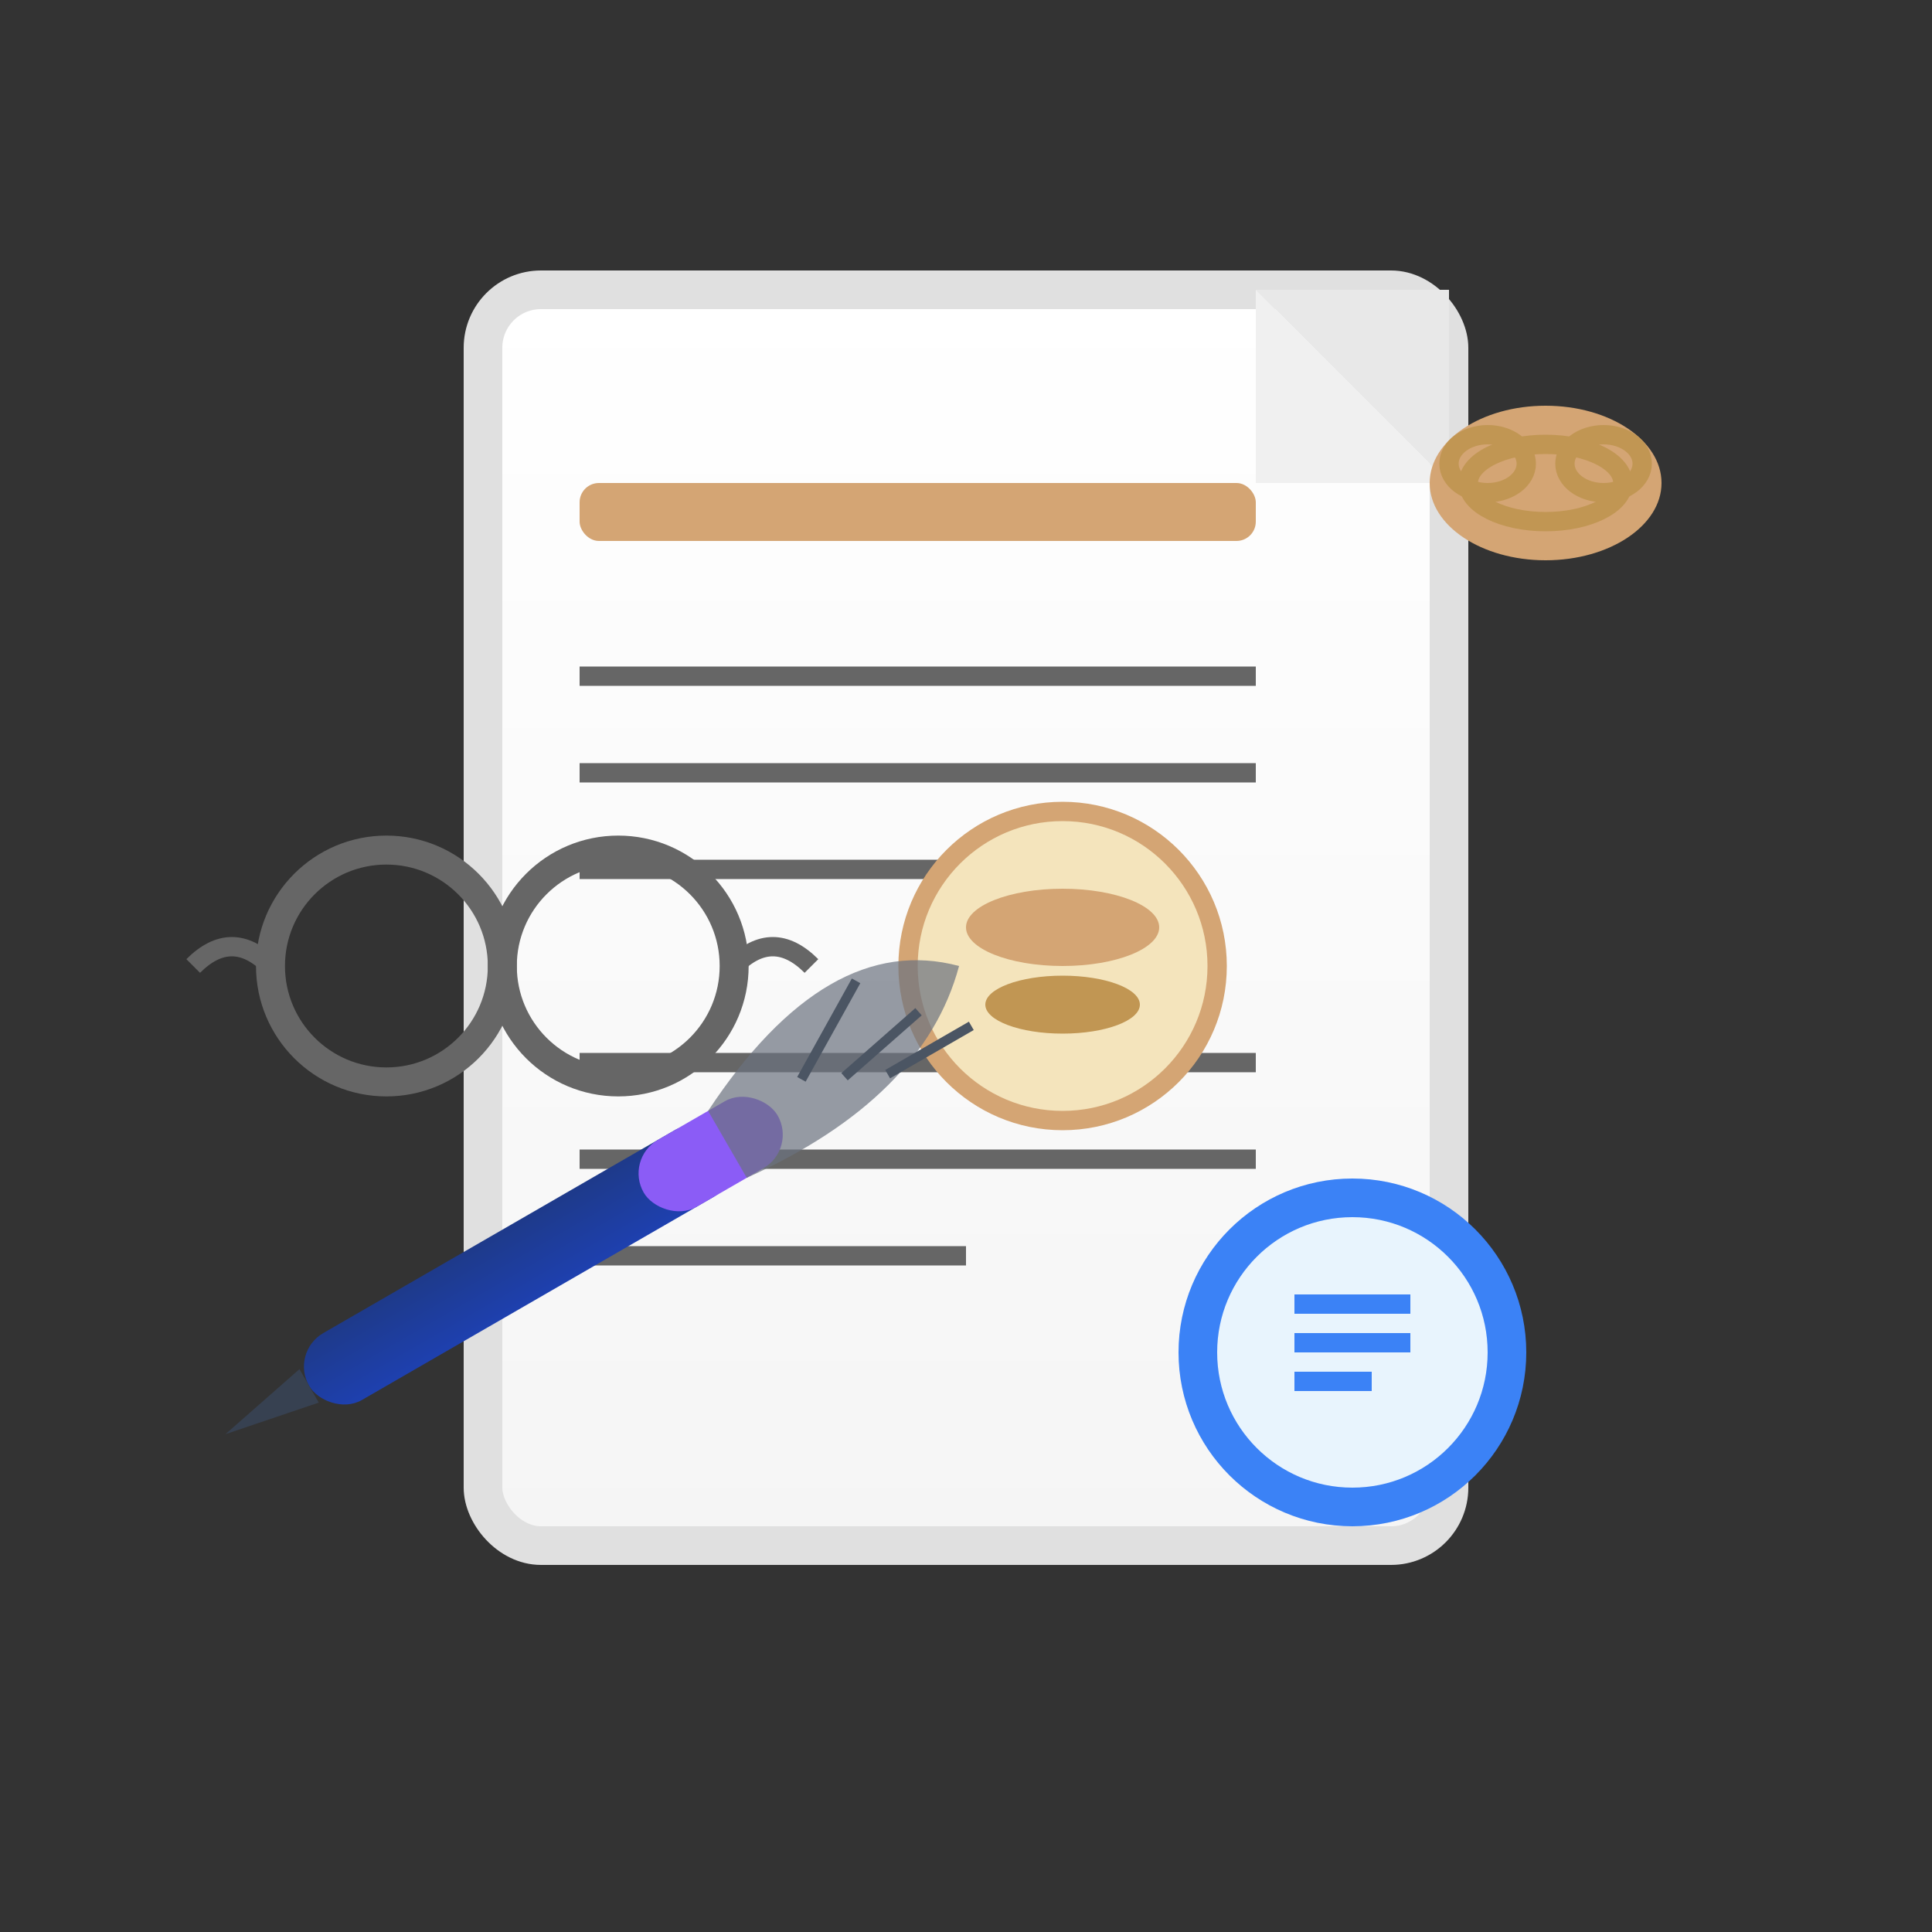 <svg xmlns="http://www.w3.org/2000/svg" viewBox="0 0 100 100" width="100" height="100">
  <rect x="0" y="0" width="100" height="100" fill="#333333" stroke="none"/>
  <defs>
    <linearGradient id="paperGradient" x1="0%" y1="0%" x2="0%" y2="100%">
      <stop offset="0%" style="stop-color:#ffffff;stop-opacity:1" />
      <stop offset="100%" style="stop-color:#f5f5f5;stop-opacity:1" />
    </linearGradient>
    <linearGradient id="penGradient" x1="0%" y1="0%" x2="0%" y2="100%">
      <stop offset="0%" style="stop-color:#1e3a8a;stop-opacity:1" />
      <stop offset="100%" style="stop-color:#1e40af;stop-opacity:1" />
    </linearGradient>
  </defs>
  
  <!-- Paper/Document -->
  <rect x="25" y="15" width="50" height="65" fill="url(#paperGradient)" rx="3" />
  <rect x="25" y="15" width="50" height="65" fill="none" stroke="#e0e0e0" stroke-width="2" rx="3" />
  
  <!-- Folded corner -->
  <path d="M65 15 L75 15 L75 25 Z" fill="#e8e8e8" />
  <path d="M65 15 L75 25 L65 25 Z" fill="#f0f0f0" />
  
  <!-- Article title -->
  <rect x="30" y="25" width="35" height="3" fill="#d4a574" rx="1" />
  
  <!-- Article text lines -->
  <line x1="30" y1="35" x2="65" y2="35" stroke="#666666" stroke-width="1" />
  <line x1="30" y1="40" x2="65" y2="40" stroke="#666666" stroke-width="1" />
  <line x1="30" y1="45" x2="55" y2="45" stroke="#666666" stroke-width="1" />
  
  <line x1="30" y1="55" x2="65" y2="55" stroke="#666666" stroke-width="1" />
  <line x1="30" y1="60" x2="65" y2="60" stroke="#666666" stroke-width="1" />
  <line x1="30" y1="65" x2="50" y2="65" stroke="#666666" stroke-width="1" />
  
  <!-- Food illustration in article -->
  <circle cx="55" cy="50" r="8" fill="#f4e4bc" stroke="#d4a574" stroke-width="1" />
  <ellipse cx="55" cy="48" rx="5" ry="2" fill="#d4a574" />
  <ellipse cx="55" cy="52" rx="4" ry="1.5" fill="#c19653" />
  
  <!-- Pen/Quill -->
  <g transform="translate(15, 70) rotate(-30)">
    <!-- Pen body -->
    <rect x="0" y="0" width="25" height="4" fill="url(#penGradient)" rx="2" />
    <rect x="20" y="0" width="8" height="4" fill="#8b5cf6" rx="2" />
    
    <!-- Pen tip -->
    <polygon points="0,1 -5,2 0,3" fill="#374151" />
    
    <!-- Feather (quill style) -->
    <path d="M25 0 Q35 -5 40 0 Q35 5 25 4" fill="#6b7280" opacity="0.7" />
    <path d="M30 1 L35 -2 M32 2 L37 1 M34 3 L39 3" stroke="#4b5563" stroke-width="0.5" />
  </g>
  
  <!-- German culinary symbols -->
  <g transform="translate(80, 25)">
    <!-- Small pretzel -->
    <ellipse cx="0" cy="0" rx="6" ry="4" fill="#d4a574" />
    <ellipse cx="0" cy="0" rx="4" ry="2" fill="none" stroke="#c19653" stroke-width="1" />
    <ellipse cx="-3" cy="-1" rx="2" ry="1.5" fill="none" stroke="#c19653" stroke-width="1" />
    <ellipse cx="3" cy="-1" rx="2" ry="1.5" fill="none" stroke="#c19653" stroke-width="1" />
  </g>
  
  <!-- Reading glasses -->
  <g transform="translate(20, 50)">
    <circle cx="0" cy="0" r="6" fill="none" stroke="#666666" stroke-width="1.5" />
    <circle cx="12" cy="0" r="6" fill="none" stroke="#666666" stroke-width="1.5" />
    <line x1="6" y1="0" x2="6" y2="0" stroke="#666666" stroke-width="1.5" />
    <path d="M-6 0 Q-8 -2 -10 0" fill="none" stroke="#666666" stroke-width="1" />
    <path d="M18 0 Q20 -2 22 0" fill="none" stroke="#666666" stroke-width="1" />
  </g>
  
  <!-- Blog/article icon -->
  <circle cx="70" cy="70" r="8" fill="#e8f4fd" stroke="#3b82f6" stroke-width="2" />
  <rect x="67" y="67" width="6" height="1" fill="#3b82f6" />
  <rect x="67" y="69" width="6" height="1" fill="#3b82f6" />
  <rect x="67" y="71" width="4" height="1" fill="#3b82f6" />
</svg>
